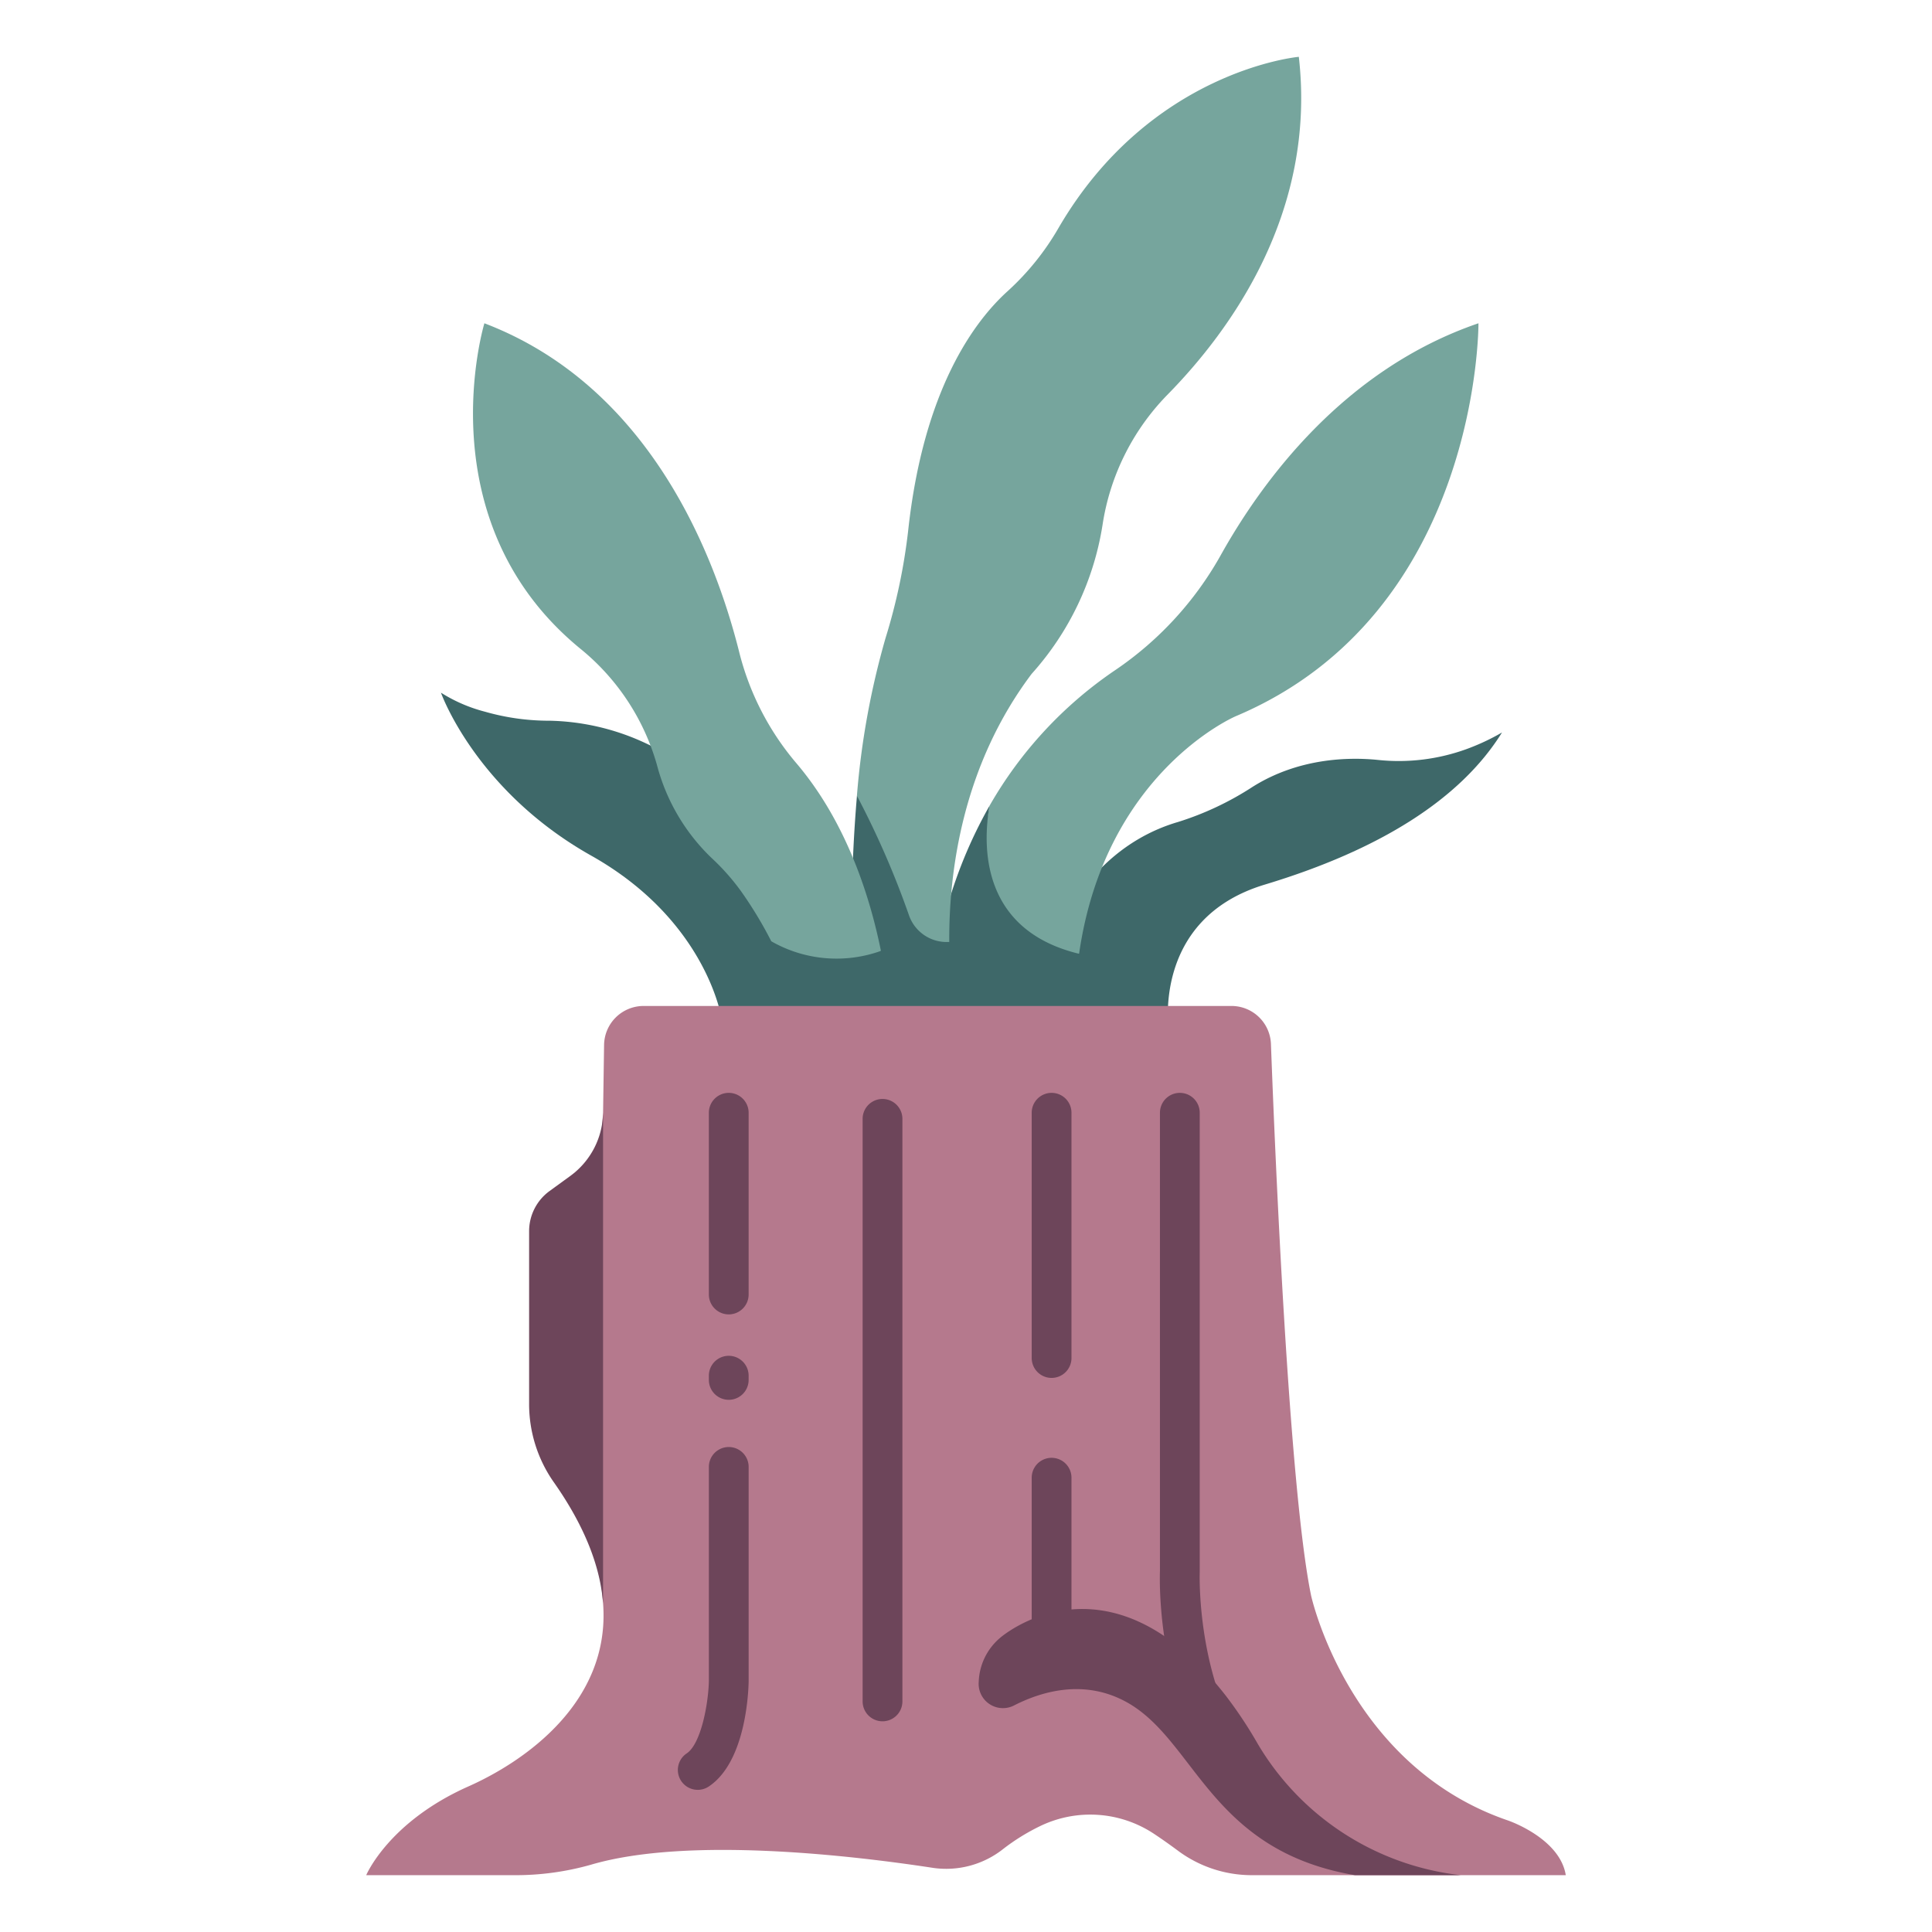 <svg xmlns="http://www.w3.org/2000/svg" viewBox="0 0 340 340"><g id="Layer_13" data-name="Layer 13"><path d="M181.159,181.482H205.7s-3.186-19.756,16.889-25.81S257,140.7,264.327,128.905a39.377,39.377,0,0,1-6.229,2.918,34.969,34.969,0,0,1-15.719,1.9c-4.886-.483-13.734-.395-21.9,4.722A53.007,53.007,0,0,1,207.3,144.66C198.775,147.149,185.031,155.242,181.159,181.482Z" style="fill:#3e6869"/><path d="M260.184,56.891s.319,50.983-42.7,69.146c0,0-22.973,9.739-27.583,41.817-14.324.875-18.8-10.483-15.76-26.051A71.893,71.893,0,0,1,196.161,118a59.544,59.544,0,0,0,18.569-20.12C222.11,84.611,236.529,64.978,260.184,56.891Z" style="fill:#76a59d"/><path d="M189.92,167.857c-17.471-4.21-16.976-19.232-15.778-26.054a80.7,80.7,0,0,0-10.508,39.679h25.492A82.444,82.444,0,0,1,189.92,167.857Z" style="fill:#3e6869"/><path d="M167.053,165.763c-.068-12.287,2.281-30.938,14.5-47.175a51.04,51.04,0,0,0,12.474-26.2,41.685,41.685,0,0,1,11.381-22.876C216.572,58.167,231.7,37.356,228.572,10c0,0-26.114,2.327-42.3,30.136a46.139,46.139,0,0,1-8.92,11.082c-5.808,5.242-14.834,17.213-17.536,42.229a103.091,103.091,0,0,1-3.972,18.831,140.4,140.4,0,0,0-5.042,27.782L156,166.416C160.564,168.541,164.316,168.5,167.053,165.763Z" style="fill:#76a59d"/><path d="M167.057,165.763a7.011,7.011,0,0,1-7.13-4.8,154.554,154.554,0,0,0-9.118-20.907,260.8,260.8,0,0,0-.371,39.192h17.767A75.879,75.879,0,0,1,167.057,165.763Z" style="fill:#3e6869"/><path d="M77.6,121.9a27.366,27.366,0,0,0,7.779,3.356,40.931,40.931,0,0,0,11.349,1.578,41.83,41.83,0,0,1,22.133,6.894,45.8,45.8,0,0,1,13.42,13.521c4.695,7.182,12.87,20.846,15.1,32.008H126.989s-2.549-17.207-22.943-28.679S77.6,121.9,77.6,121.9Z" style="fill:#3e6869"/><path d="M85.246,56.891s-10.574,34.744,16.841,57.236a40.552,40.552,0,0,1,13.544,20.561,34.884,34.884,0,0,0,9.56,16.268,39.952,39.952,0,0,1,5.137,5.769,70.9,70.9,0,0,1,5.4,8.914,14.319,14.319,0,0,0,19.3,1.7c-1.9-9.425-6.04-22.7-14.98-33.147a48.206,48.206,0,0,1-10-19.595C125.77,97.628,114.317,67.986,85.246,56.891Z" style="fill:#76a59d"/><path d="M140.372,179.252h16.251a82.2,82.2,0,0,0-1.6-11.908,23.129,23.129,0,0,1-19.3-1.7A47.084,47.084,0,0,1,140.372,179.252Z" style="fill:#3e6869"/><path d="M113.264,177.033H216.712a6.952,6.952,0,0,1,6.953,6.692c.74,19.837,3.191,78.119,7.06,97.036,0,0,6.516,29.991,34.663,39.615,0,0,9.122,3.09,10.164,9.624H220.293a21.761,21.761,0,0,1-12.983-4.3c-1.28-.951-2.711-1.972-4.209-2.967a20.282,20.282,0,0,0-20.2-1.3,36.71,36.71,0,0,0-6.313,3.922,16.162,16.162,0,0,1-12.369,3.364c-13.763-2.111-42.97-5.613-60.177-.573A48.656,48.656,0,0,1,90.359,330H64.448s3.909-9.364,17.983-15.618c9.8-4.357,25.041-14.782,23.7-32.245-2.6-27.166-2.243-56.158,0-86.312l.177-11.937A6.959,6.959,0,0,1,113.264,177.033Z" style="fill:#b5798d"/><path d="M100.36,206.949,96.715,209.6a8.738,8.738,0,0,0-3.6,7.067v30.3a23.926,23.926,0,0,0,4.29,13.8c5.672,8.044,8.246,15.152,8.723,21.369V195.825A14.015,14.015,0,0,1,100.36,206.949Z" style="fill:#6d455a"/><path d="M122.794,314.982a3.5,3.5,0,0,1-1.945-6.412c2.478-1.652,3.792-8.545,3.9-12.683V258.152a3.5,3.5,0,1,1,7,0v37.822c-.056,2.4-.654,14.179-7.015,18.42A3.482,3.482,0,0,1,122.794,314.982Z" style="fill:#6d455a"/><path d="M128.247,246.342a3.5,3.5,0,0,1-3.5-3.5V242.1a3.5,3.5,0,1,1,7,0v.742A3.5,3.5,0,0,1,128.247,246.342Z" style="fill:#6d455a"/><path d="M128.247,231.31a3.5,3.5,0,0,1-3.5-3.5V195.826a3.5,3.5,0,1,1,7,0V227.81A3.5,3.5,0,0,1,128.247,231.31Z" style="fill:#6d455a"/><path d="M155.308,302.92a3.5,3.5,0,0,1-3.5-3.5V196.9a3.5,3.5,0,1,1,7,0V299.42A3.5,3.5,0,0,1,155.308,302.92Z" style="fill:#6d455a"/><path d="M185.063,242.49a3.5,3.5,0,0,1-3.5-3.5V195.826a3.5,3.5,0,0,1,7,0V238.99A3.5,3.5,0,0,1,185.063,242.49Z" style="fill:#6d455a"/><path d="M185.063,293.865a3.5,3.5,0,0,1-3.5-3.5V260.052a3.5,3.5,0,0,1,7,0v30.313A3.5,3.5,0,0,1,185.063,293.865Z" style="fill:#6d455a"/><path d="M222.742,320.778a3.488,3.488,0,0,1-2.3-.862c-17.029-14.848-16.384-41.454-16.31-43.452V195.826a3.5,3.5,0,0,1,7,0v80.707q0,.075,0,.15c-.011.246-.847,25.087,13.913,37.957a3.5,3.5,0,0,1-2.3,6.138Z" style="fill:#6d455a"/><path d="M238.446,330c-25.677-4.355-28.065-23.975-40.414-30.58-7.439-3.979-14.879-1.7-19.618.733a4.277,4.277,0,0,1-6.175-4.171,10.614,10.614,0,0,1,3.777-7.761s18.892-16.567,39.735,10.235a76.511,76.511,0,0,1,5.639,8.514A47.707,47.707,0,0,0,257.074,330Z" style="fill:#6d455a"/></g></svg>